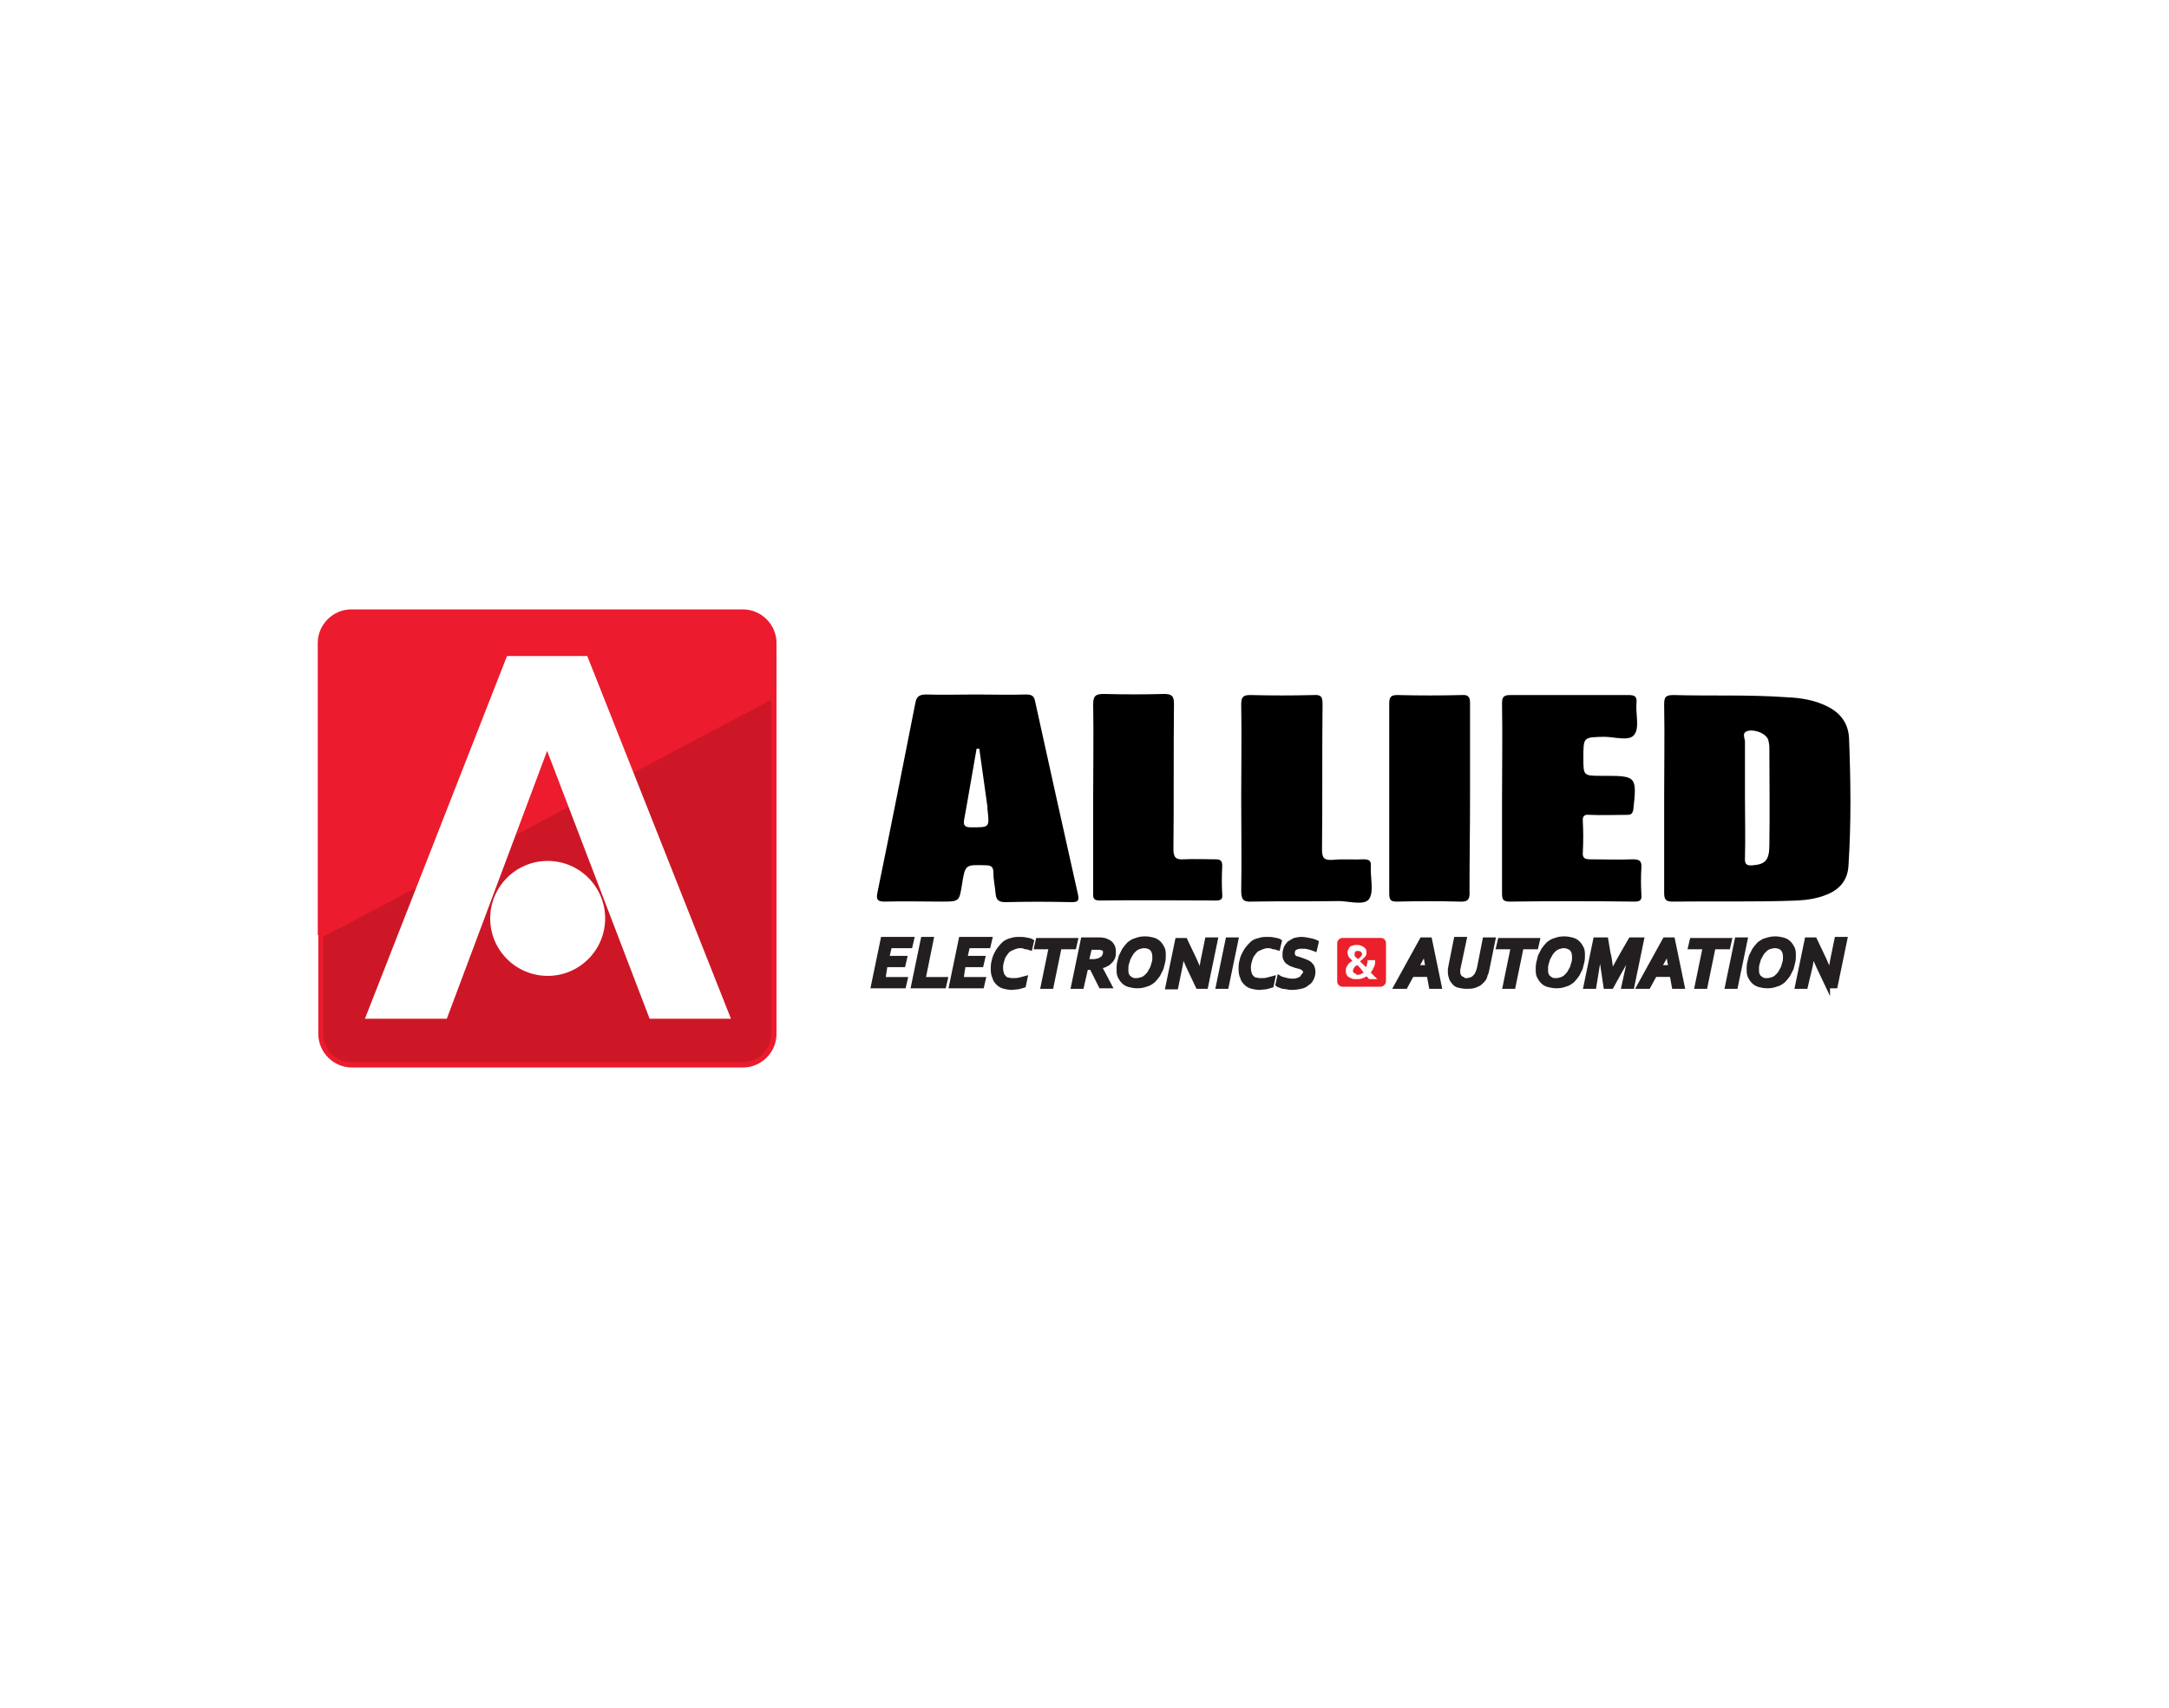 <?xml version="1.0" encoding="UTF-8"?> <!-- Generator: Adobe Illustrator 25.2.0, SVG Export Plug-In . SVG Version: 6.00 Build 0) --> <svg xmlns="http://www.w3.org/2000/svg" xmlns:xlink="http://www.w3.org/1999/xlink" version="1.1" id="Layer_1" x="0px" y="0px" viewBox="0 0 400 315" style="enable-background:new 0 0 400 315;" xml:space="preserve"> <style type="text/css"> .st0{fill:#CD1726;} .st1{fill:#EC1B2E;} .st2{fill:#FFFFFF;} .st3{fill:#231F20;stroke:#231F20;stroke-width:0.776;stroke-miterlimit:10;} .st4{fill:#EC202B;} </style> <g> <path d="M341,136.3c-0.1-2.9-1.6-4.8-4-6c-2.4-1.2-5-1.6-7.6-1.7c-6.9-0.5-13.9-0.2-20.8-0.4c-1.6,0-1.7,0.5-1.7,1.9 c0.1,5.7,0,11.3,0,17c0,5.9,0,11.7,0,17.6c0,1.2,0.3,1.6,1.5,1.6c7.7-0.1,15.4,0.1,23.1-0.2c1.9-0.1,3.7-0.4,5.4-1.1 c2.5-1,3.9-2.8,4-5.5C341.4,151.7,341.3,144,341,136.3z M326.3,155.9c0,2.8-0.8,3.5-3,3.7c-1.1,0.1-1.6-0.1-1.5-1.4 c0.1-3.7,0-7.4,0-11.1c0-3.4,0-6.9,0-10.3c0-0.7-0.7-1.7,0.6-2c1.4-0.3,3.4,0.6,3.7,1.7c0.1,0.4,0.2,0.9,0.2,1.3 C326.3,143.7,326.4,149.8,326.3,155.9z"></path> <path d="M190.9,129.4c-0.2-1.1-0.7-1.3-1.7-1.3c-3.1,0.1-6.1,0-9.2,0c-3.1,0-6.1,0.1-9.2,0c-1.3,0-1.8,0.4-2,1.6 c-2.3,11.7-4.6,23.3-7,35c-0.2,1.1-0.1,1.6,1.3,1.6c3.5-0.1,7,0,10.5,0c3.3,0,3.3,0,3.8-3.1c0.6-3.8,0.6-3.7,4.4-3.6 c1.1,0,1.4,0.4,1.4,1.4c0,1.3,0.3,2.5,0.4,3.8c0.1,1.2,0.6,1.6,1.8,1.6c4-0.1,8-0.1,12.1,0c1.1,0,1.6-0.1,1.3-1.4 C196.1,153,193.5,141.2,190.9,129.4z M179.1,152.6c-1,0-1.5-0.2-1.3-1.4c0.8-4.3,1.5-8.7,2.3-13.1c0.2,0,0.3,0,0.5,0 c0.5,3.6,1,7.1,1.5,10.7c0,0.1,0,0.3,0,0.4C182.5,152.7,182.5,152.6,179.1,152.6z"></path> <path d="M301.1,158.5c-2.6,0.1-5.2,0-7.8,0c-1,0-1.5-0.2-1.4-1.3c0.1-1.9,0.1-3.8,0-5.7c-0.1-1.1,0.4-1.3,1.3-1.2 c2.2,0.1,4.5,0,6.7,0c0.7,0,1.1,0,1.3-0.9c0.7-6.2,0.6-6.3-5.4-6.3c-0.1,0-0.3,0-0.4,0c-3.4,0-3.4,0-3.4-3.3c0-3.9,0-3.8,3.8-3.9 c2,0,4.7,0.9,5.6-0.4c1-1.3,0.2-3.9,0.4-5.9c0.1-1.2-0.4-1.4-1.5-1.4c-7.3,0-14.5,0-21.8,0c-1.2,0-1.5,0.4-1.5,1.5 c0.1,5.8,0,11.6,0,17.4c0,5.9,0,11.7,0,17.6c0,1.1,0.1,1.6,1.4,1.6c7.7-0.1,15.3-0.1,23,0c1,0,1.4-0.2,1.3-1.3 c-0.1-1.7-0.1-3.3,0-5C302.8,158.7,302.2,158.5,301.1,158.5z"></path> <path d="M252.8,159.8c0.1-1-0.3-1.3-1.3-1.3c-1.9,0.1-3.8-0.1-5.7,0.1c-1.6,0.1-2-0.3-2-1.9c0.1-8.9,0-17.8,0.1-26.8 c0-1.3-0.2-1.8-1.6-1.7c-3.9,0.1-7.8,0.1-11.7,0c-1.3,0-1.7,0.3-1.7,1.7c0.1,5.7,0,11.5,0,17.2c0,5.7,0.1,11.5,0,17.2 c0,1.5,0.3,2.1,1.9,2c5.4-0.1,10.7,0,16.1-0.1c1.9,0,4.7,0.9,5.6-0.4C253.4,164.4,252.7,161.9,252.8,159.8z"></path> <path d="M225.4,159.7c0-0.9-0.3-1.2-1.2-1.2c-2,0-4-0.1-5.9,0c-1.5,0.1-1.9-0.4-1.9-1.9c0.1-8.9,0-17.8,0.1-26.8 c0-1.4-0.4-1.8-1.8-1.8c-3.7,0.1-7.4,0.1-11.1,0c-1.5,0-2,0.3-2,1.9c0.1,5.7,0,11.3,0,17c0,5.9,0,11.7,0,17.6 c0,0.8-0.2,1.6,1.2,1.6c7.1-0.1,14.3,0,21.4,0c0.9,0,1.3-0.2,1.2-1.1C225.3,163.3,225.3,161.5,225.4,159.7z"></path> <path d="M271.1,147.1c0-5.8,0-11.6,0-17.4c0-1.1-0.3-1.6-1.5-1.5c-4,0.1-7.9,0.1-11.9,0c-1.1,0-1.5,0.3-1.5,1.5 c0,11.7,0,23.5,0,35.2c0,1.3,0.5,1.4,1.5,1.4c3.8-0.1,7.7-0.1,11.5,0c1.6,0.1,1.9-0.5,1.8-2C271,158.5,271.1,152.8,271.1,147.1z"></path> </g> <g> <g> <g> <path class="st0" d="M64.8,196.4c-3.1,0-5.7-2.6-5.7-5.7v-18.2l83.5-44.3v62.5c0,3.1-2.6,5.7-5.7,5.7H64.8z"></path> <path class="st1" d="M142.2,129.1v61.6c0,2.9-2.3,5.2-5.2,5.2H64.8c-2.9,0-5.2-2.3-5.2-5.2v-17.9L142.2,129.1 M143.2,127.4 l-84.5,44.8v18.5c0,3.4,2.8,6.2,6.2,6.2H137c3.4,0,6.2-2.8,6.2-6.2V127.4L143.2,127.4z"></path> </g> <path class="st1" d="M58.6,172.5v-53.9c0-3.4,2.8-6.2,6.2-6.2H137c3.4,0,6.2,2.8,6.2,6.2v9.1L58.6,172.5z"></path> </g> <g> <image style="overflow:visible;opacity:0.5;" width="89" height="88" transform="matrix(1 0 0 1 59.5 114.5)"> </image> <g> <g> <polygon class="st2" points="67.3,187.9 82.4,187.9 100.9,138.5 119.8,187.9 134.8,187.9 108.3,121 93.5,121 "></polygon> <circle class="st2" cx="101" cy="169.4" r="10.6"></circle> </g> </g> </g> </g> <g> <path class="st3" d="M162.9,180.6h4.1l-0.3,1.3h-5.7l1.8-8.7h5.4l-0.3,1.3h-3.8l-0.5,2.2h3.3l-0.3,1.3h-3.3L162.9,180.6z"></path> <path class="st3" d="M170.3,180.6h4.1l-0.3,1.3h-5.7l1.8-8.7h1.6L170.3,180.6z"></path> <path class="st3" d="M177.3,180.6h4.1l-0.3,1.3h-5.7l1.8-8.7h5.4l-0.3,1.3h-3.8l-0.5,2.2h3.3l-0.3,1.3h-3.3L177.3,180.6z"></path> <path class="st3" d="M188.1,174.5c-0.4,0-0.7,0.1-1,0.2c-0.3,0.1-0.6,0.3-0.9,0.4c-0.3,0.2-0.5,0.4-0.7,0.7 c-0.2,0.3-0.4,0.5-0.5,0.8c-0.1,0.3-0.2,0.6-0.3,1c-0.1,0.3-0.1,0.7-0.1,1c0,0.4,0.1,0.8,0.2,1.1c0.1,0.3,0.3,0.5,0.5,0.7 c0.2,0.2,0.5,0.3,0.7,0.3c0.3,0.1,0.6,0.1,0.9,0.1c0.3,0,0.7,0,1.1-0.1c0.4-0.1,0.7-0.2,1.1-0.3l-0.3,1.4c-0.3,0.1-0.7,0.2-1.1,0.3 c-0.4,0-0.8,0.1-1.1,0.1c-0.5,0-1-0.1-1.4-0.2c-0.4-0.1-0.8-0.3-1.1-0.6c-0.3-0.3-0.6-0.6-0.7-1.1c-0.2-0.4-0.3-0.9-0.3-1.5 c0-0.4,0-0.9,0.1-1.3c0.1-0.4,0.2-0.9,0.4-1.3c0.2-0.4,0.4-0.8,0.7-1.2c0.3-0.4,0.6-0.7,0.9-1c0.4-0.3,0.8-0.5,1.3-0.6 c0.5-0.2,1-0.2,1.6-0.2c0.3,0,0.7,0,1.1,0.1c0.4,0.1,0.8,0.1,1.1,0.3l-0.3,1.3c-0.3-0.1-0.6-0.2-0.9-0.2 C188.7,174.5,188.4,174.5,188.1,174.5z"></path> <path class="st3" d="M193.9,182h-1.6l1.5-7.3h-2.7l0.3-1.3h7l-0.3,1.3h-2.7L193.9,182z"></path> <path class="st3" d="M199.5,182h-1.6l1.8-8.7h2.3c0.4,0,0.7,0,1,0c0.3,0,0.5,0.1,0.7,0.1c0.6,0.2,1,0.4,1.3,0.8 c0.3,0.4,0.4,0.8,0.4,1.3c0,0.3,0,0.7-0.1,1c-0.1,0.3-0.3,0.6-0.5,0.8c-0.2,0.2-0.5,0.5-0.8,0.6c-0.3,0.2-0.7,0.3-1.2,0.4v0 l1.9,3.6h-1.7l-1.7-3.4h-1L199.5,182z M200.4,177.3h0.6c0.3,0,0.5,0,0.8,0c0.2,0,0.4-0.1,0.6-0.1c0.4-0.1,0.7-0.3,1-0.5 c0.2-0.3,0.4-0.6,0.4-1c0-0.2,0-0.4-0.1-0.5s-0.3-0.3-0.5-0.3c-0.1,0-0.2-0.1-0.4-0.1c-0.2,0-0.4,0-0.6,0H201L200.4,177.3z"></path> <path class="st3" d="M211.2,173.1c0.5,0,1,0.1,1.4,0.2c0.4,0.1,0.8,0.3,1.1,0.6c0.3,0.3,0.5,0.6,0.7,1c0.2,0.4,0.2,0.9,0.2,1.4 c0,0.3,0,0.7-0.1,1.1c-0.1,0.4-0.2,0.8-0.3,1.2c-0.2,0.4-0.4,0.8-0.6,1.2c-0.3,0.4-0.6,0.8-0.9,1.1c-0.4,0.3-0.8,0.6-1.3,0.7 c-0.5,0.2-1,0.3-1.7,0.3c-0.5,0-1-0.1-1.4-0.2c-0.4-0.1-0.8-0.3-1.1-0.6c-0.3-0.3-0.5-0.6-0.7-1c-0.2-0.4-0.2-0.9-0.2-1.4 c0-0.3,0-0.7,0.1-1.1c0.1-0.4,0.2-0.8,0.3-1.2c0.2-0.4,0.4-0.8,0.6-1.2c0.3-0.4,0.6-0.8,0.9-1.1c0.4-0.3,0.8-0.6,1.3-0.7 C210,173.2,210.5,173.1,211.2,173.1z M211,174.5c-0.3,0-0.7,0.1-1,0.2c-0.3,0.1-0.6,0.3-0.8,0.5c-0.2,0.2-0.5,0.5-0.6,0.7 c-0.2,0.3-0.3,0.6-0.5,0.9c-0.1,0.3-0.2,0.7-0.3,1c-0.1,0.3-0.1,0.7-0.1,1c0,0.3,0,0.6,0.1,0.9c0.1,0.2,0.2,0.5,0.4,0.6 c0.2,0.2,0.4,0.3,0.6,0.4c0.2,0.1,0.5,0.1,0.8,0.1c0.3,0,0.7-0.1,1-0.2c0.3-0.1,0.6-0.3,0.8-0.5c0.2-0.2,0.5-0.5,0.6-0.7 c0.2-0.3,0.3-0.6,0.5-0.9c0.1-0.3,0.2-0.7,0.3-1c0.1-0.3,0.1-0.7,0.1-1c0-0.7-0.2-1.2-0.5-1.5C212.1,174.7,211.6,174.5,211,174.5z"></path> <path class="st3" d="M220.9,182l-1.8-3.8c-0.4-0.9-0.8-1.8-1-2.5h0c-0.1,0.7-0.2,1.5-0.4,2.5l-0.8,3.9h-1.6l1.8-8.7h1.5l1.8,3.8 c0.4,0.9,0.8,1.8,1,2.5h0c0.1-0.6,0.2-1.4,0.4-2.5l0.8-3.9h1.6l-1.8,8.7H220.9z"></path> <path class="st3" d="M224.6,182l1.8-8.7h1.6l-1.8,8.7H224.6z"></path> <path class="st3" d="M233.8,174.5c-0.4,0-0.7,0.1-1,0.2c-0.3,0.1-0.6,0.3-0.9,0.4c-0.3,0.2-0.5,0.4-0.7,0.7 c-0.2,0.3-0.4,0.5-0.5,0.8c-0.1,0.3-0.2,0.6-0.3,1c-0.1,0.3-0.1,0.7-0.1,1c0,0.4,0.1,0.8,0.2,1.1c0.1,0.3,0.3,0.5,0.5,0.7 c0.2,0.2,0.5,0.3,0.7,0.3c0.3,0.1,0.6,0.1,0.9,0.1c0.3,0,0.7,0,1.1-0.1c0.4-0.1,0.7-0.2,1.1-0.3l-0.3,1.4c-0.3,0.1-0.7,0.2-1.1,0.3 c-0.4,0-0.8,0.1-1.1,0.1c-0.5,0-1-0.1-1.4-0.2c-0.4-0.1-0.8-0.3-1.1-0.6s-0.6-0.6-0.7-1.1c-0.2-0.4-0.3-0.9-0.3-1.5 c0-0.4,0-0.9,0.1-1.3c0.1-0.4,0.2-0.9,0.4-1.3c0.2-0.4,0.4-0.8,0.7-1.2c0.3-0.4,0.6-0.7,0.9-1s0.8-0.5,1.3-0.6 c0.5-0.2,1-0.2,1.6-0.2c0.3,0,0.7,0,1.1,0.1c0.4,0.1,0.8,0.1,1.1,0.3l-0.3,1.3c-0.3-0.1-0.6-0.2-0.9-0.2 C234.4,174.5,234.1,174.5,233.8,174.5z"></path> <path class="st3" d="M240.7,179.3c0-0.2-0.1-0.4-0.2-0.5c-0.1-0.1-0.2-0.2-0.4-0.3c-0.2-0.1-0.4-0.2-0.6-0.2 c-0.2-0.1-0.5-0.1-0.7-0.2c-0.3-0.1-0.5-0.2-0.8-0.3c-0.2-0.1-0.4-0.3-0.6-0.4c-0.2-0.2-0.3-0.4-0.4-0.6c-0.1-0.2-0.1-0.5-0.1-0.8 c0-0.4,0.1-0.8,0.2-1.1c0.1-0.3,0.4-0.6,0.6-0.9c0.3-0.2,0.6-0.4,1-0.6c0.4-0.1,0.8-0.2,1.3-0.2c0.5,0,1,0.1,1.5,0.2 c0.5,0.1,0.9,0.2,1.3,0.4l-0.3,1.3c-0.5-0.2-0.9-0.3-1.3-0.4c-0.4-0.1-0.8-0.1-1.2-0.1c-0.5,0-0.9,0.1-1.2,0.3 c-0.3,0.2-0.4,0.5-0.4,0.9c0,0.2,0,0.4,0.1,0.5c0.1,0.1,0.2,0.3,0.3,0.3c0.1,0.1,0.3,0.2,0.5,0.2c0.2,0.1,0.4,0.1,0.6,0.2 c0.3,0.1,0.6,0.2,0.8,0.3c0.3,0.1,0.5,0.2,0.8,0.4c0.2,0.2,0.4,0.4,0.5,0.6s0.2,0.6,0.2,0.9c0,0.5-0.1,0.9-0.3,1.3 c-0.2,0.4-0.4,0.7-0.8,0.9c-0.3,0.3-0.7,0.5-1.2,0.6c-0.5,0.1-1,0.2-1.6,0.2c-0.3,0-0.6,0-0.9-0.1c-0.3,0-0.5-0.1-0.8-0.1 c-0.2-0.1-0.4-0.1-0.6-0.2c-0.2-0.1-0.3-0.1-0.4-0.2l0.3-1.3c0.3,0.2,0.7,0.3,1.1,0.4c0.4,0.1,0.8,0.2,1.3,0.2c0.3,0,0.6,0,0.9-0.1 c0.3-0.1,0.5-0.2,0.7-0.3c0.2-0.1,0.3-0.3,0.4-0.5C240.6,179.7,240.7,179.5,240.7,179.3z"></path> </g> <g> <path class="st3" d="M263.5,179.8h-3.1l-1.2,2.2h-1.8l4.8-8.7h1.5l1.8,8.7h-1.6L263.5,179.8z M261.2,178.4h2.1l-0.2-0.9 c-0.1-0.7-0.3-1.4-0.3-2.1h0c-0.3,0.7-0.6,1.3-1,2L261.2,178.4z"></path> <path class="st3" d="M270.4,180.8c0.4,0,0.8-0.1,1.2-0.3c0.3-0.2,0.6-0.5,0.8-0.9c0.1-0.2,0.1-0.3,0.2-0.5c0.1-0.2,0.1-0.4,0.2-0.7 l1-5.1h1.6l-1.1,5.4c-0.1,0.3-0.1,0.6-0.2,0.8c-0.1,0.2-0.2,0.4-0.2,0.6c-0.1,0.3-0.3,0.6-0.5,0.8c-0.2,0.2-0.5,0.5-0.7,0.6 s-0.6,0.3-1,0.4c-0.4,0.1-0.8,0.1-1.3,0.1c-0.5,0-1-0.1-1.4-0.2c-0.4-0.1-0.7-0.3-0.9-0.6c-0.2-0.2-0.4-0.5-0.5-0.8 c-0.1-0.3-0.2-0.7-0.2-1c0-0.2,0-0.4,0-0.6c0-0.2,0.1-0.4,0.1-0.6l1-5h1.6l-1.1,5.2c0,0.2-0.1,0.3-0.1,0.4c0,0.1,0,0.3,0,0.4 c0,0.2,0,0.4,0.1,0.6c0.1,0.2,0.1,0.3,0.3,0.5c0.1,0.1,0.3,0.2,0.5,0.3C269.9,180.8,270.1,180.8,270.4,180.8z"></path> <path class="st3" d="M279.1,182h-1.6l1.5-7.3h-2.7l0.3-1.3h7l-0.3,1.3h-2.7L279.1,182z"></path> <path class="st3" d="M288.5,173.1c0.5,0,1,0.1,1.4,0.2c0.4,0.1,0.8,0.3,1.1,0.6c0.3,0.3,0.5,0.6,0.7,1c0.2,0.4,0.2,0.9,0.2,1.4 c0,0.3,0,0.7-0.1,1.1c-0.1,0.4-0.2,0.8-0.3,1.2c-0.2,0.4-0.4,0.8-0.6,1.2c-0.3,0.4-0.6,0.8-0.9,1.1c-0.4,0.3-0.8,0.6-1.3,0.7 c-0.5,0.2-1,0.3-1.7,0.3c-0.5,0-1-0.1-1.4-0.2c-0.4-0.1-0.8-0.3-1.1-0.6c-0.3-0.3-0.5-0.6-0.7-1c-0.2-0.4-0.2-0.9-0.2-1.4 c0-0.3,0-0.7,0.1-1.1c0.1-0.4,0.2-0.8,0.3-1.2c0.2-0.4,0.4-0.8,0.6-1.2c0.3-0.4,0.6-0.8,0.9-1.1c0.4-0.3,0.8-0.6,1.3-0.7 C287.3,173.2,287.8,173.1,288.5,173.1z M288.4,174.5c-0.3,0-0.7,0.1-1,0.2c-0.3,0.1-0.6,0.3-0.8,0.5c-0.2,0.2-0.5,0.5-0.6,0.7 c-0.2,0.3-0.3,0.6-0.5,0.9c-0.1,0.3-0.2,0.7-0.3,1c-0.1,0.3-0.1,0.7-0.1,1c0,0.3,0,0.6,0.1,0.9c0.1,0.2,0.2,0.5,0.4,0.6 c0.2,0.2,0.4,0.3,0.6,0.4c0.2,0.1,0.5,0.1,0.8,0.1c0.3,0,0.7-0.1,1-0.2c0.3-0.1,0.6-0.3,0.8-0.5c0.2-0.2,0.5-0.5,0.6-0.7 c0.2-0.3,0.3-0.6,0.5-0.9c0.1-0.3,0.2-0.7,0.3-1c0.1-0.3,0.1-0.7,0.1-1c0-0.7-0.2-1.2-0.5-1.5C289.4,174.7,288.9,174.5,288.4,174.5 z"></path> <path class="st3" d="M297.2,179.6c0.3-0.7,1-1.9,2-3.7l1.5-2.6h2.1l-1.8,8.7h-1.6l0.9-4.1c0.2-0.7,0.4-1.5,0.6-2.5h-0.1 c-0.4,0.9-1.3,2.5-2.5,4.6l-1.1,2h-1.1l-0.7-4.7c-0.1-0.6-0.2-1.3-0.3-1.9h-0.1c-0.1,0.6-0.2,1.4-0.3,2.3L294,182h-1.6l1.8-8.7h2 l0.4,2.4C296.9,176.7,297,178,297.2,179.6L297.2,179.6z"></path> <path class="st3" d="M308.3,179.8h-3.1L304,182h-1.8l4.8-8.7h1.5l1.8,8.7h-1.6L308.3,179.8z M306,178.4h2.1l-0.2-0.9 c-0.1-0.7-0.3-1.4-0.3-2.1h0c-0.3,0.7-0.6,1.3-1,2L306,178.4z"></path> <path class="st3" d="M314.5,182h-1.6l1.5-7.3h-2.7l0.3-1.3h7l-0.3,1.3H316L314.5,182z"></path> <path class="st3" d="M318.5,182l1.8-8.7h1.6l-1.8,8.7H318.5z"></path> <path class="st3" d="M327.4,173.1c0.5,0,1,0.1,1.4,0.2c0.4,0.1,0.8,0.3,1.1,0.6c0.3,0.3,0.5,0.6,0.7,1c0.2,0.4,0.2,0.9,0.2,1.4 c0,0.3,0,0.7-0.1,1.1c-0.1,0.4-0.2,0.8-0.3,1.2c-0.2,0.4-0.4,0.8-0.6,1.2c-0.3,0.4-0.6,0.8-0.9,1.1c-0.4,0.3-0.8,0.6-1.3,0.7 c-0.5,0.2-1,0.3-1.7,0.3c-0.5,0-1-0.1-1.4-0.2c-0.4-0.1-0.8-0.3-1.1-0.6c-0.3-0.3-0.5-0.6-0.7-1c-0.2-0.4-0.2-0.9-0.2-1.4 c0-0.3,0-0.7,0.1-1.1c0.1-0.4,0.2-0.8,0.3-1.2c0.2-0.4,0.4-0.8,0.6-1.2c0.3-0.4,0.6-0.8,0.9-1.1c0.4-0.3,0.8-0.6,1.3-0.7 C326.3,173.2,326.8,173.1,327.4,173.1z M327.3,174.5c-0.3,0-0.7,0.1-1,0.2c-0.3,0.1-0.6,0.3-0.8,0.5c-0.2,0.2-0.5,0.5-0.6,0.7 c-0.2,0.3-0.3,0.6-0.5,0.9c-0.1,0.3-0.2,0.7-0.3,1c-0.1,0.3-0.1,0.7-0.1,1c0,0.3,0,0.6,0.1,0.9c0.1,0.2,0.2,0.5,0.4,0.6 c0.2,0.2,0.4,0.3,0.6,0.4c0.2,0.1,0.5,0.1,0.8,0.1c0.3,0,0.7-0.1,1-0.2s0.6-0.3,0.8-0.5c0.2-0.2,0.5-0.5,0.6-0.7 c0.2-0.3,0.3-0.6,0.5-0.9c0.1-0.3,0.2-0.7,0.3-1c0.1-0.3,0.1-0.7,0.1-1c0-0.7-0.2-1.2-0.5-1.5C328.4,174.7,327.9,174.5,327.3,174.5 z"></path> <path class="st3" d="M337.1,182l-1.8-3.8c-0.4-0.9-0.8-1.8-1-2.5h0c-0.1,0.7-0.2,1.5-0.4,2.5L333,182h-1.6l1.8-8.7h1.5l1.8,3.8 c0.4,0.9,0.8,1.8,1,2.5h0c0.1-0.6,0.2-1.4,0.4-2.5l0.8-3.9h1.6l-1.8,8.7H337.1z"></path> </g> <g> <path class="st4" d="M254.6,182h-7c-0.5,0-1-0.4-1-1v-7c0-0.6,0.5-1,1-1h7c0.6,0,1,0.4,1,1v7C255.6,181.5,255.1,182,254.6,182z"></path> <g> <path class="st2" d="M253.6,177.4c0,0.4-0.1,0.8-0.3,1.1c-0.1,0.3-0.3,0.6-0.5,0.9c0.2,0.2,0.3,0.3,0.4,0.4s0.3,0.3,0.4,0.4 c0.1,0.1,0.2,0.2,0.3,0.3c0.1,0.1,0.1,0.1,0.1,0.1h-1.5c-0.1-0.1-0.1-0.1-0.2-0.2c-0.1-0.1-0.1-0.2-0.3-0.3 c-0.3,0.2-0.6,0.3-0.9,0.4c-0.3,0.1-0.7,0.1-1,0.1c-0.3,0-0.5,0-0.8-0.1c-0.2-0.1-0.4-0.2-0.6-0.3c-0.2-0.1-0.3-0.3-0.4-0.5 c-0.1-0.2-0.1-0.4-0.1-0.7c0-0.2,0-0.4,0.1-0.6c0.1-0.2,0.2-0.3,0.3-0.5c0.1-0.1,0.2-0.3,0.4-0.4c0.1-0.1,0.3-0.2,0.4-0.3 c-0.1-0.1-0.2-0.2-0.3-0.3c-0.1-0.1-0.2-0.2-0.3-0.3c-0.1-0.1-0.1-0.2-0.2-0.4c0-0.1-0.1-0.3-0.1-0.4c0-0.2,0-0.4,0.1-0.6 c0.1-0.2,0.2-0.3,0.3-0.5s0.3-0.2,0.6-0.3c0.2-0.1,0.5-0.1,0.7-0.1s0.5,0,0.7,0.1c0.2,0.1,0.4,0.1,0.6,0.3 c0.2,0.1,0.3,0.3,0.4,0.4c0.1,0.2,0.1,0.4,0.1,0.6c0,0.2,0,0.4-0.1,0.5c-0.1,0.2-0.1,0.3-0.3,0.4s-0.2,0.3-0.4,0.4 c-0.1,0.1-0.3,0.2-0.4,0.3c0.1,0.1,0.3,0.3,0.5,0.5c0.2,0.2,0.4,0.4,0.6,0.6c0.1-0.2,0.2-0.4,0.2-0.6c0.1-0.2,0.1-0.4,0.1-0.7 H253.6z M250.3,179.8c0.2,0,0.4,0,0.6-0.1c0.2-0.1,0.4-0.2,0.6-0.3c-0.1-0.1-0.2-0.2-0.3-0.4c-0.1-0.1-0.2-0.2-0.3-0.4 c-0.1-0.1-0.2-0.2-0.3-0.3c-0.1-0.1-0.2-0.2-0.3-0.3c-0.1,0.1-0.2,0.1-0.3,0.2c-0.1,0.1-0.2,0.1-0.2,0.2c-0.1,0.1-0.1,0.2-0.2,0.3 c0,0.1-0.1,0.2-0.1,0.3c0,0.1,0,0.2,0.1,0.3c0,0.1,0.1,0.2,0.2,0.2c0.1,0.1,0.2,0.1,0.3,0.1C250,179.8,250.2,179.8,250.3,179.8z M249.8,175.9c0,0.1,0,0.2,0,0.3c0,0.1,0.1,0.2,0.1,0.2c0.1,0.1,0.1,0.2,0.2,0.2c0.1,0.1,0.2,0.2,0.3,0.3c0.1-0.1,0.2-0.1,0.3-0.2 c0.1-0.1,0.2-0.1,0.2-0.2c0.1-0.1,0.1-0.2,0.2-0.2c0-0.1,0.1-0.2,0.1-0.3c0-0.2-0.1-0.3-0.2-0.4c-0.1-0.1-0.3-0.2-0.5-0.2 c-0.1,0-0.2,0-0.3,0c-0.1,0-0.2,0.1-0.2,0.1c-0.1,0.1-0.1,0.1-0.1,0.2C249.8,175.7,249.8,175.8,249.8,175.9z"></path> </g> </g> </svg> 